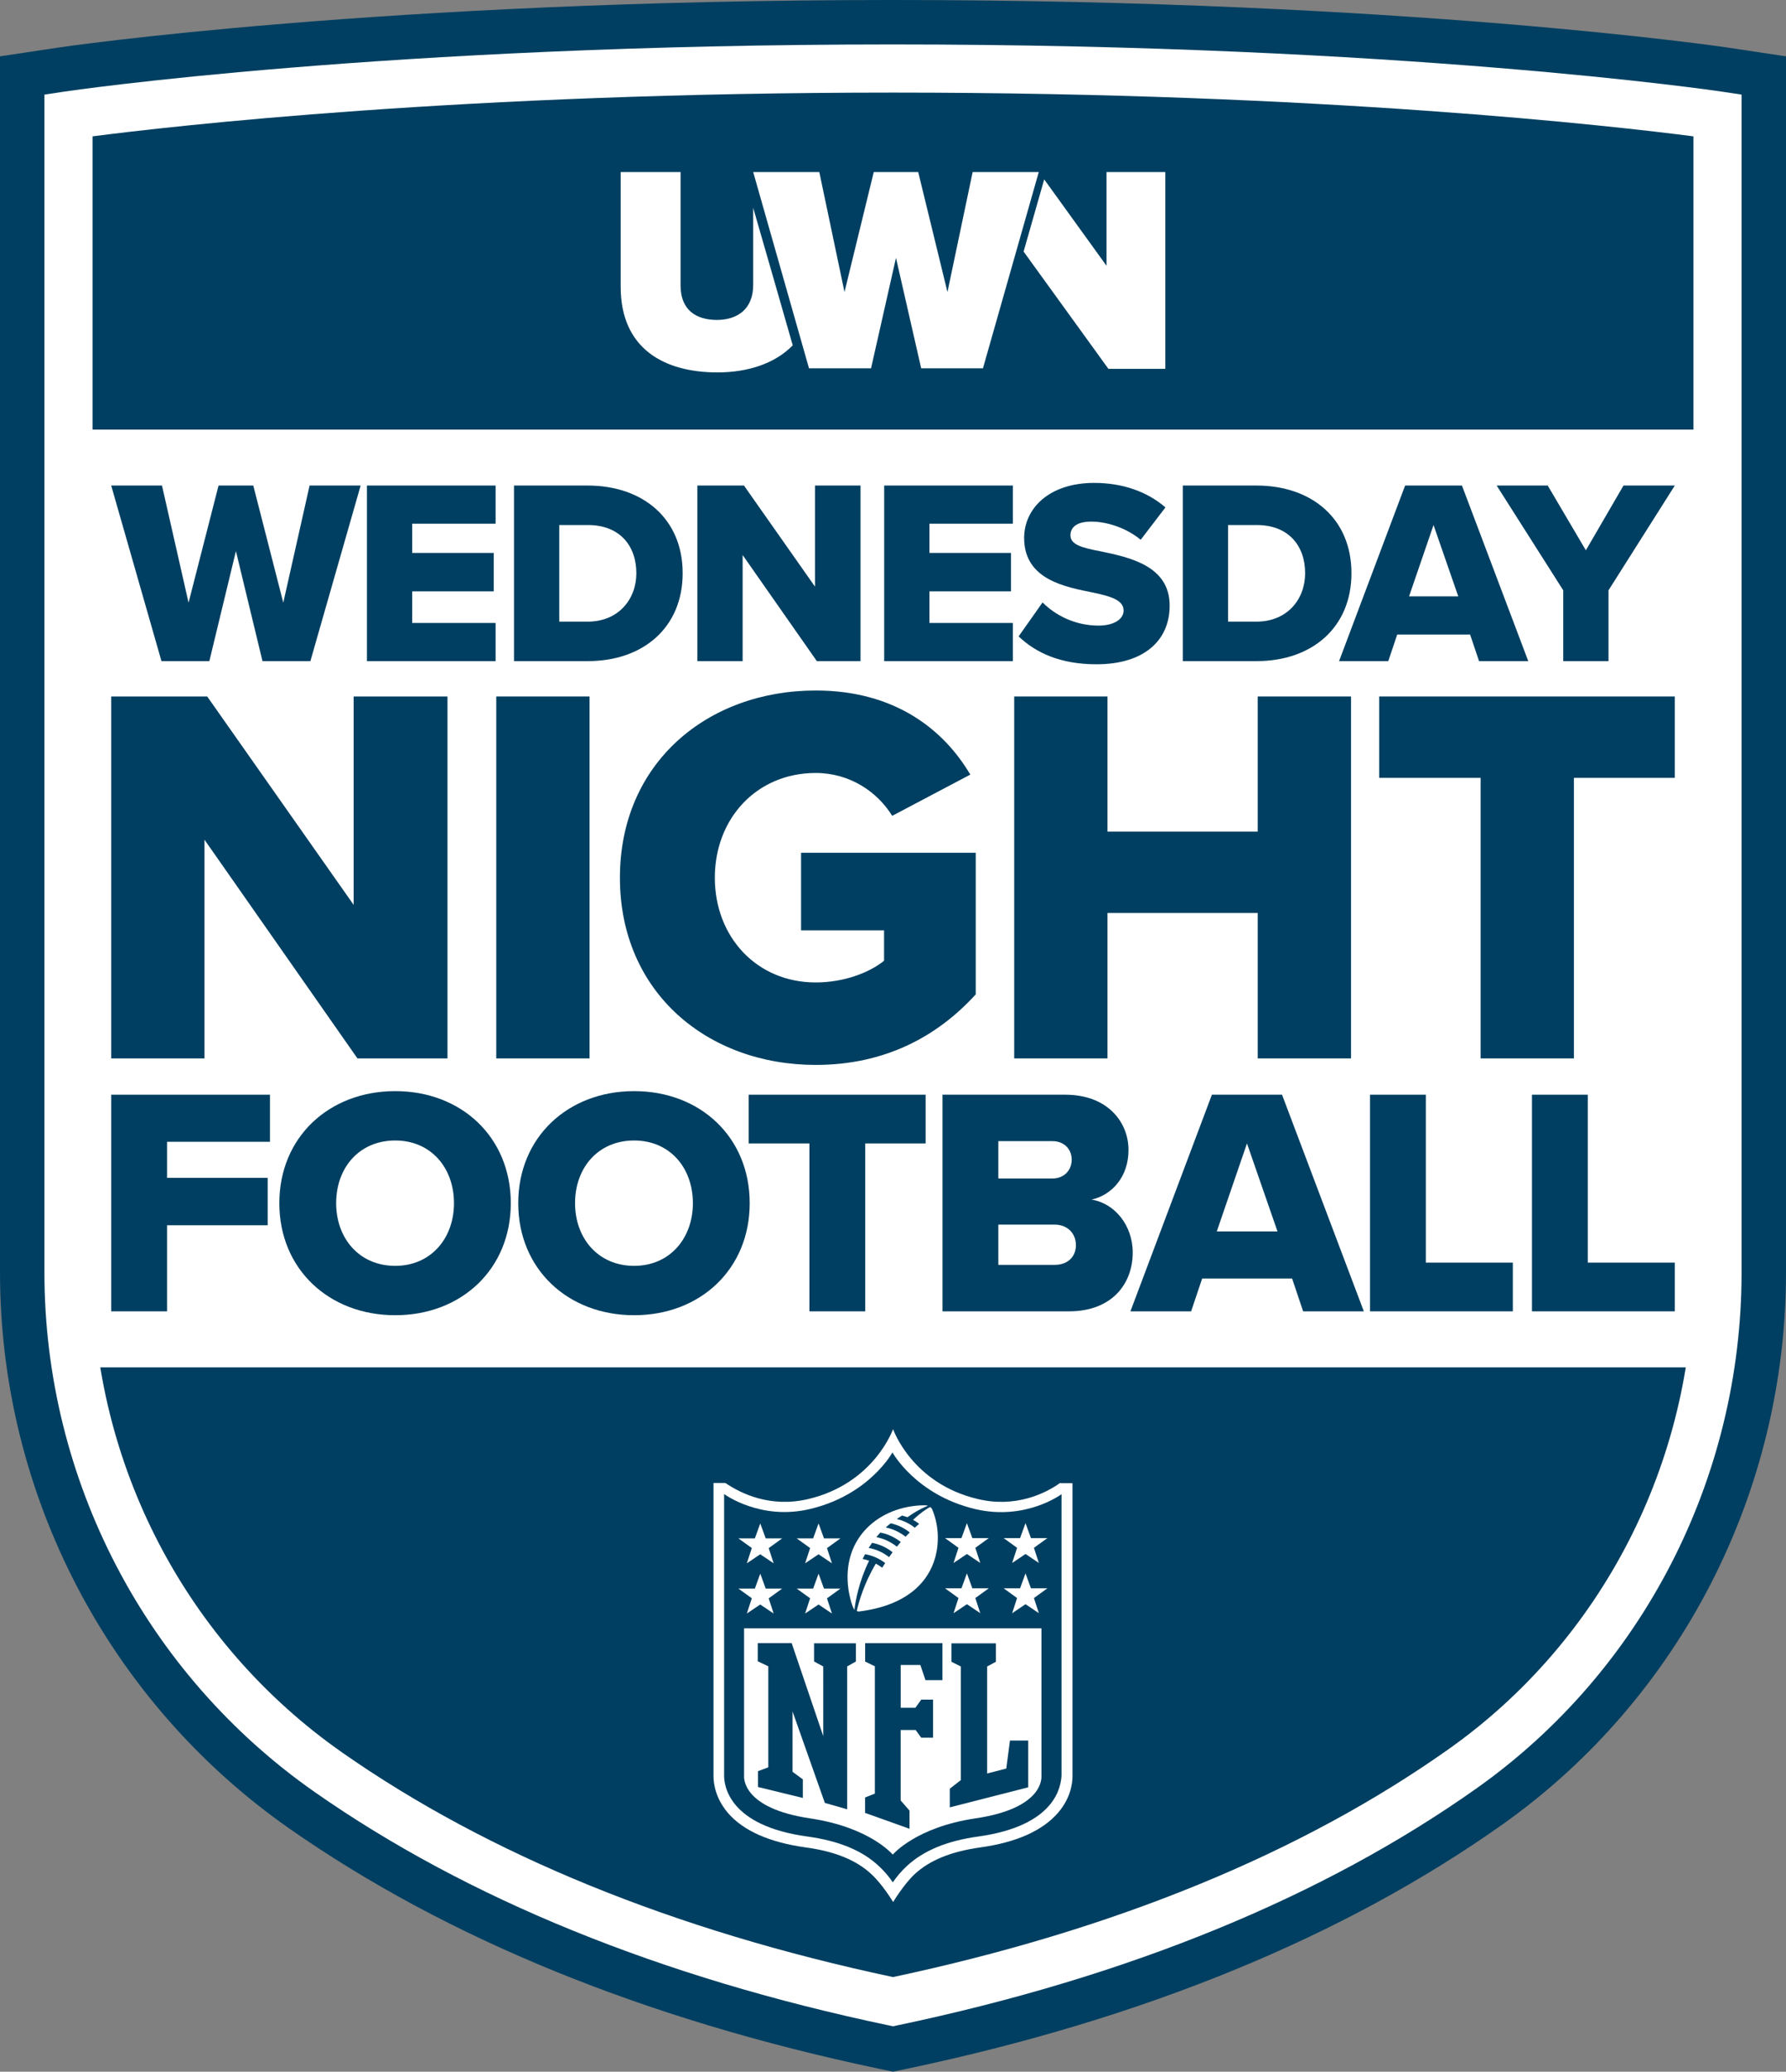 <?xml version="1.0" encoding="UTF-8"?>
<svg id="Layer_2" data-name="Layer 2" xmlns="http://www.w3.org/2000/svg" viewBox="0 0 482.43 559.346">
  <rect x="0" y="0" width="482.43" height="559.346" fill="#808080" stroke="none"/>
  <path d="m237.408,558.545c-63.053-13.256-116.612-35.061-159.19-64.808C29.24,459.52,0,403.377,0,343.555V15.214l15.748-2.37c.859-.129,87.132-12.845,225.467-12.845s224.61,12.716,225.465,12.845l15.75,2.37v328.354c0,59.35-28.629,115.058-76.581,149.019-42.834,30.336-96.944,52.527-160.828,65.958l-3.805.801-3.807-.801Z" fill="#003f61"/>
  <path d="m464.896,24.711c-.845-.127-86.103-12.711-223.682-12.711S18.378,24.584,17.533,24.711l-5.533.833v318.011c0,55.905,27.324,108.371,73.09,140.346,41.246,28.816,93.324,49.979,154.787,62.901l1.337.281,1.337-.281c62.268-13.091,114.875-34.626,156.361-64.008,44.781-31.715,71.517-83.763,71.517-139.226V25.544l-5.533-.833Z" fill="#fff"/>
  <path d="m241.214,533.797c-59.159-12.583-109.172-32.952-148.679-60.554-42.289-29.544-67.536-78.026-67.536-129.688V36.815c20.92-2.71,99.89-11.815,216.215-11.815s195.287,9.104,216.215,11.815v306.753c0,51.254-24.685,99.335-66.03,128.616-39.73,28.139-90.255,48.865-150.185,61.612Z" fill="#003f61"/>
  <rect x="22.085" y="115.99" width="438.26" height="253.189" fill="#fff"/>
  <g>
    <path d="m203.448,56.112v20.815c0,6.643-4.391,9.448-9.808,9.448s-9.808-2.51-9.808-9.301v-30.633h-16.175v31.002c0,16.682,11.711,23.104,26.129,23.104,8.197,0,15.517-2.362,20.347-7.308-2.854-10.039-7.758-26.942-10.686-37.128Z" fill="#fff"/>
    <polygon points="298.89 46.443 298.89 71.761 282.056 48.436 276.493 67.923 299.402 99.589 314.772 99.589 314.772 46.443 298.89 46.443" fill="#fff"/>
    <polygon points="236.018 46.443 228.114 78.847 221.307 46.443 203.448 46.443 218.526 99.441 235.286 99.441 242.02 69.62 248.827 99.441 265.514 99.441 280.592 46.443 262.733 46.443 255.926 78.847 248.022 46.443 236.018 46.443" fill="#fff"/>
  </g>
  <g>
    <path d="m70.904,178.5l-7.178-29.709-7.178,29.709h-12.935l-13.575-47.406h13.717l7.178,31.628,8.102-31.628h9.382l8.103,31.628,7.107-31.628h13.788l-13.575,47.406h-12.935Z" fill="#003f61"/>
    <path d="m99.115,178.5v-47.406h34.755v10.305h-22.53v7.889h22.033v10.377h-22.033v8.529h22.53v10.305h-34.755Z" fill="#003f61"/>
    <path d="m138.841,178.5v-47.406h19.9c14.925,0,25.657,8.955,25.657,23.667s-10.732,23.738-25.586,23.738h-19.971Zm12.225-10.661h7.676c8.316,0,13.148-6.042,13.148-13.078,0-7.32-4.407-13.006-13.077-13.006h-7.747v26.084Z" fill="#003f61"/>
    <path d="m220.642,178.5l-20.043-28.643v28.643h-12.224v-47.406h12.58l19.19,27.292v-27.292h12.295v47.406h-11.798Z" fill="#003f61"/>
    <path d="m238.833,178.5v-47.406h34.755v10.305h-22.53v7.889h22.033v10.377h-22.033v8.529h22.53v10.305h-34.755Z" fill="#003f61"/>
    <path d="m281.615,162.651c3.411,3.411,8.671,6.255,15.138,6.255,4.193,0,6.752-1.777,6.752-4.052,0-2.701-3.056-3.766-8.102-4.833-7.818-1.563-18.763-3.554-18.763-14.784,0-7.96,6.752-14.854,18.905-14.854,7.605,0,14.215,2.274,19.262,6.61l-6.681,8.742c-3.98-3.269-9.169-4.904-13.362-4.904-4.051,0-5.615,1.635-5.615,3.696,0,2.487,2.915,3.34,8.174,4.335,7.818,1.635,18.621,3.909,18.621,14.641,0,9.524-7.036,15.849-19.759,15.849-9.594,0-16.276-2.984-21.036-7.533l6.468-9.169Z" fill="#003f61"/>
    <path d="m319.493,178.5v-47.406h19.901c14.925,0,25.656,8.955,25.656,23.667s-10.731,23.738-25.585,23.738h-19.972Zm12.224-10.661h7.676c8.315,0,13.148-6.042,13.148-13.078,0-7.32-4.407-13.006-13.077-13.006h-7.748v26.084Z" fill="#003f61"/>
    <path d="m399.517,178.5l-2.416-7.178h-19.688l-2.416,7.178h-13.291l17.839-47.406h15.352l17.911,47.406h-13.291Zm-12.295-36.745l-6.61,19.261h13.291l-6.681-19.261Z" fill="#003f61"/>
    <path d="m422.258,178.5v-19.118l-17.982-28.287h13.789l10.305,17.484,10.164-17.484h13.859l-17.91,28.287v19.118h-12.225Z" fill="#003f61"/>
    <path d="m96.552,285.763l-41.315-59.043v59.043h-25.2v-97.721h25.931l39.557,56.259v-56.259h25.347v97.721h-24.321Z" fill="#003f61"/>
    <path d="m134.049,285.763v-97.721h25.2v97.721h-25.2Z" fill="#003f61"/>
    <path d="m220.339,186.429c21.39,0,34.575,10.55,41.756,22.709l-21.098,11.136c-3.956-6.448-11.428-11.575-20.657-11.575-15.97,0-27.251,12.307-27.251,28.277s11.281,28.277,27.251,28.277c7.618,0,14.504-2.637,18.46-5.862v-8.203h-22.416v-20.951h47.177v38.239c-10.55,11.575-24.761,19.045-43.221,19.045-29.155,0-52.889-19.486-52.889-50.544s23.734-50.546,52.889-50.546Z" fill="#003f61"/>
    <path d="m339.735,285.763v-39.263h-40.582v39.263h-25.199v-97.721h25.199v36.48h40.582v-36.48h25.201v97.721h-25.201Z" fill="#003f61"/>
    <path d="m399.944,285.763v-75.745h-27.399v-21.976h79.847v21.976h-27.25v75.745h-25.199Z" fill="#003f61"/>
    <path d="m30.037,354.049v-58.487h42.879v12.714h-27.797v9.734h27.183v12.802h-27.183v23.237h-15.082Z" fill="#003f61"/>
    <path d="m106.758,294.597c17.888,0,31.217,12.452,31.217,30.252s-13.329,30.251-31.217,30.251-31.304-12.452-31.304-30.251,13.416-30.252,31.304-30.252Zm0,13.329c-9.733,0-15.959,7.366-15.959,16.924,0,9.47,6.226,16.924,15.959,16.924,9.646,0,15.871-7.454,15.871-16.924,0-9.558-6.226-16.924-15.871-16.924Z" fill="#003f61"/>
    <path d="m171.29,294.597c17.888,0,31.217,12.452,31.217,30.252s-13.329,30.251-31.217,30.251-31.304-12.452-31.304-30.251,13.416-30.252,31.304-30.252Zm0,13.329c-9.733,0-15.959,7.366-15.959,16.924,0,9.47,6.226,16.924,15.959,16.924,9.646,0,15.871-7.454,15.871-16.924,0-9.558-6.226-16.924-15.871-16.924Z" fill="#003f61"/>
    <path d="m218.637,354.049v-45.334h-16.398v-13.153h47.789v13.153h-16.31v45.334h-15.082Z" fill="#003f61"/>
    <path d="m254.585,354.049v-58.487h33.145c11.576,0,17.1,7.541,17.1,14.907,0,7.278-4.473,12.188-9.997,13.415,6.226.965,11.136,6.928,11.136,14.294,0,8.505-5.699,15.871-17.185,15.871h-34.198Zm15.082-35.864h14.643c3.07,0,5.175-2.192,5.175-5.085s-2.105-4.998-5.175-4.998h-14.643v10.083Zm0,23.325h15.171c3.594,0,5.787-2.192,5.787-5.348,0-2.982-2.105-5.525-5.787-5.525h-15.171v10.873Z" fill="#003f61"/>
    <path d="m352,354.049l-2.981-8.856h-24.29l-2.981,8.856h-16.398l22.01-58.487h18.939l22.097,58.487h-16.397Zm-15.17-45.334l-8.155,23.763h16.398l-8.243-23.763Z" fill="#003f61"/>
    <path d="m370.059,354.049v-58.487h15.082v45.334h23.5v13.153h-38.581Z" fill="#003f61"/>
    <path d="m413.81,354.049v-58.487h15.083v45.334h23.5v13.153h-38.582Z" fill="#003f61"/>
  </g>
  <g>
    <path id="path942" d="m286.364,400.375c-4.041,2.905-12.125,6.779-22.229,4.358-17.851-4.196-22.903-18.884-22.903-18.884,0,0-5.086,14.671-22.903,18.884-10.256,2.421-18.188-1.485-22.398-4.341h-3.2v79.086c0,2.099.505,5.972,3.89,10.007,4.193,4.842,11.266,7.957,21.051,9.313,7.915,1.081,13.641,3.438,17.683,7.199,3.031,2.76,5.894,7.537,5.894,7.537,0,0,2.947-4.874,5.827-7.537,4.075-3.76,9.852-6.101,17.682-7.199,9.802-1.357,16.841-4.519,21.051-9.378,3.385-3.938,3.89-7.892,3.89-9.877v-79.087h-3.216" fill="#fff"/>
    <path id="path944" d="m286.701,403.441s-9.717,7.247-23.408,3.97c-15.948-3.825-22.23-15.269-22.23-15.269,0,0-6.197,11.46-22.229,15.269-13.472,3.228-23.24-4.035-23.24-4.035v76.02c.002,2.582,1.128,13.558,22.566,16.463,8.437,1.17,14.736,3.761,19.198,7.941,1.63,1.498,2.863,3.018,3.806,4.422.948-1.399,2.189-2.921,3.806-4.422,4.531-4.18,10.829-6.779,19.199-7.941,21.387-2.953,22.397-13.929,22.566-16.463v-76.02" fill="#003f61"/>
    <path id="path946" d="m241.232,500.653s6.197-7.328,22.23-9.7c18.524-2.727,17.851-11.023,17.851-11.443v-39.866h-80.329v39.866c0,.42-.546,8.716,17.851,11.443,16.099,2.389,22.229,9.7,22.229,9.7" fill="#fff"/>
    <g id="g954">
      <path id="path948" d="m222.371,468.808l-.003-18.884-2.476-1.331v-4.907h11.3v4.907l-2.358,1.331v38.575l-6.029-1.727-8.724-24.694-.002,16.301,2.779,2.034v5.02l-12.108-2.954v-4.277l2.779-1.039v-27.277l-2.846-1.348v-4.907h9.161l8.555,25.178" fill="#003f61"/>
      <path id="path950" d="m243.253,486.078l2.425,2.776v4.907l-12.007-4.294v-4.164l2.644-1.04v-34.379l-2.627-1.276v-4.971h20.882v9.991h-4.581l-1.388-4.099h-5.304v11.556h3.974l1.566-2.195h3.2v10.281h-3.2l-1.507-2.082h-4.042v19.046" fill="#003f61"/>
      <path id="path952" d="m256.557,487.853v-4.906l2.981-2.34v-30.666l-2.544-1.277v-4.971h12.007v4.971l-2.357,1.277v28.891l5.17-1.339.991-7.553h4.934v12.621l-21.219,5.423" fill="#003f61"/>
    </g>
    <g id="g974">
      <path id="path956" d="m203.088,431.525l-3.638-2.615h4.446l1.467-4.035,1.467,4.035h4.446l-3.638,2.631,1.337,4.1-3.621-2.437-3.621,2.437,1.337-4.1" fill="#fff"/>
      <path id="path958" d="m218.834,431.525l-3.638-2.615h4.446l1.467-4.035,1.467,4.035h4.446l-3.637,2.631,1.337,4.1-3.621-2.437-3.621,2.437,1.337-4.1" fill="#fff"/>
      <path id="path960" d="m203.088,417.967l-3.638-2.615h4.446l1.467-4.035,1.467,4.035h4.446l-3.638,2.631,1.337,4.1-3.621-2.437-3.621,2.437,1.337-4.1" fill="#fff"/>
      <path id="path962" d="m218.834,417.967l-3.638-2.615h4.446l1.467-4.035,1.467,4.035h4.446l-3.637,2.631,1.337,4.1-3.621-2.437-3.621,2.437,1.337-4.1" fill="#fff"/>
      <path id="path964" d="m280.638,435.56l-3.621-2.437-3.621,2.437,1.337-4.099-3.637-2.631h4.446l1.467-4.035,1.466,4.035h4.446l-3.637,2.631,1.338,4.099" fill="#fff"/>
      <path id="path966" d="m264.808,435.56l-3.621-2.437-3.621,2.437,1.337-4.099-3.638-2.631h4.445l1.467-4.035,1.469,4.035h4.445l-3.637,2.631,1.338,4.099" fill="#fff"/>
      <path id="path968" d="m280.638,422.002l-3.621-2.437-3.621,2.437,1.337-4.1-3.637-2.631h4.446l1.467-4.035,1.466,4.035h4.446l-3.637,2.631,1.338,4.1" fill="#fff"/>
      <path id="path970" d="m264.808,422.002l-3.621-2.437-3.621,2.437,1.337-4.1-3.638-2.631h4.445l1.467-4.035,1.469,4.035h4.445l-3.637,2.631,1.338,4.1" fill="#fff"/>
      <path id="path972" d="m244.6,414.901c-1.618-1.278-3.436-2.098-5.355-2.502.466-.423.945-.786,1.364-1.122,2.408.555,4.025,1.59,5.136,2.469-.394.387-.776.765-1.138,1.151l-.007.003Zm-2.341,2.696c-1.543-1.241-3.419-2.163-5.541-2.583.325-.402.706-.83,1.071-1.227,1.623.276,3.705,1.096,5.523,2.534-.37.426-.717.858-1.044,1.27l-.01.005Zm-2.105,2.824c-1.664-1.328-3.604-2.147-5.507-2.486,0,0,.584-.913.916-1.387,2.324.443,4.21,1.485,5.54,2.55-.34.465-.662.91-.95,1.32v.002Zm10.996-13.493s-1.886.941-4.513,3.422c.593.321,1.259.77,1.642,1.075-.398.337-.803.702-1.18,1.044-1.718-1.351-3.486-2.034-4.867-2.357.458-.315.945-.624,1.425-.925.741.181,1.458.46,1.458.46,2.964-2.163,5.541-3.099,5.541-3.099,0,0-.299-.14-1.092-.13-11.67.144-22.398,8.49-20.377,22.757.217,1.516.832,4.277,1.613,5.488.259-2.373,1.193-7.634,3.958-13.283-.962-.331-1.752-.467-1.752-.467.283-.568.676-1.293.676-1.293,2.054.37,3.856,1.191,5.422,2.389-.376.583-.63.962-.81,1.262-.549-.415-1.105-.771-1.718-1.097-3.116,5.213-4.547,10.136-5.136,12.702.032.159.37.241.643.207,12.782-1.587,18.693-7.844,20.546-14.607,1.197-4.438.805-9.087-.798-12.88-.113-.266-.332-.709-.704-.676" fill="#fff"/>
    </g>
  </g>
</svg>
